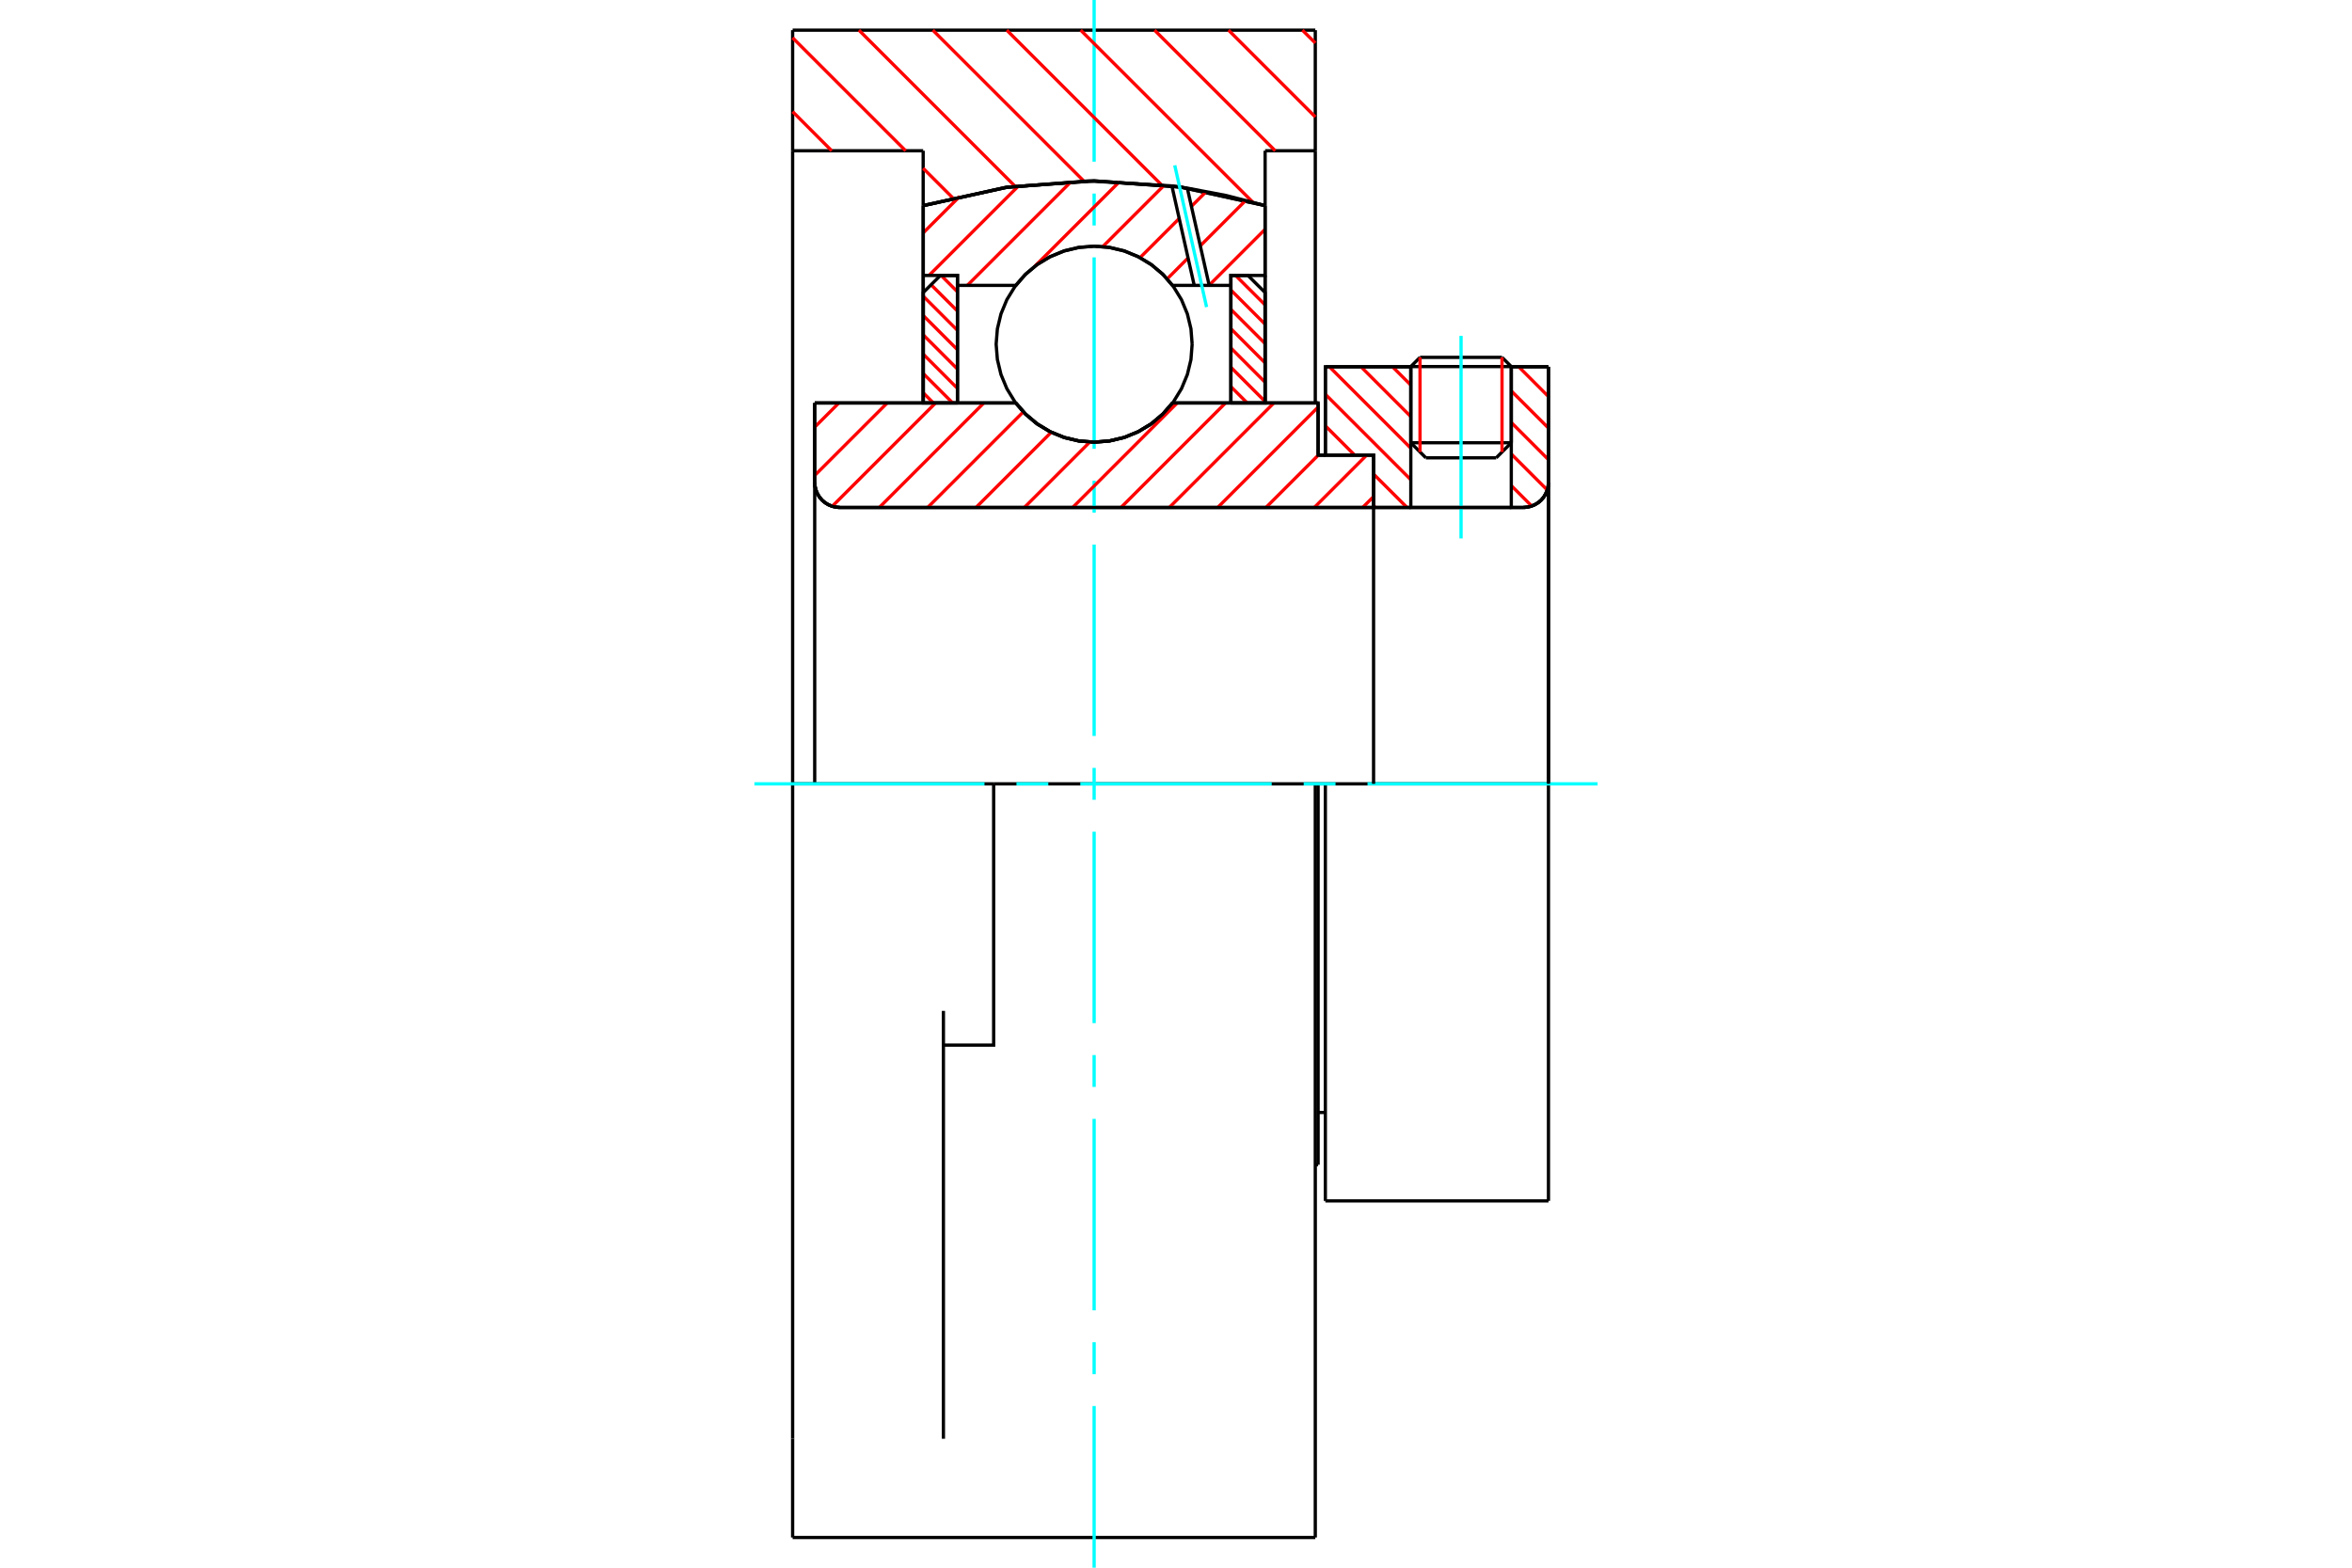 <?xml version="1.0" standalone="no"?>
<!DOCTYPE svg PUBLIC "-//W3C//DTD SVG 1.1//EN"
	"http://www.w3.org/Graphics/SVG/1.1/DTD/svg11.dtd">
<svg xmlns="http://www.w3.org/2000/svg" height="100%" width="100%" viewBox="0 0 36000 24000">
	<rect x="-1800" y="-1200" width="39600" height="26400" style="fill:#FFF"/>
	<g style="fill:none; fill-rule:evenodd" transform="matrix(1 0 0 1 0 0)">
		<g style="fill:none; stroke:#000; stroke-width:50; shape-rendering:geometricPrecision">
			<line x1="20286" y1="12000" x2="20175" y2="12000"/>
			<line x1="20175" y1="6969" x2="20286" y2="6969"/>
			<line x1="20175" y1="17831" x2="20175" y2="12000"/>
			<line x1="20175" y1="6169" x2="20175" y2="6969"/>
			<line x1="20175" y1="12000" x2="20132" y2="12000"/>
			<line x1="12470" y1="6169" x2="15547" y2="6169"/>
			<line x1="17947" y1="6169" x2="20175" y2="6169"/>
			<polyline points="15547,6169 15700,6343 15878,6492 16077,6611 16291,6698 16516,6751 16747,6769 16978,6751 17204,6698 17418,6611 17617,6492 17795,6343 17947,6169"/>
			<polyline points="12470,7385 12475,7445 12489,7503 12512,7559 12544,7611 12583,7657 12629,7696 12680,7727 12736,7750 12795,7764 12855,7769"/>
			<line x1="12470" y1="7385" x2="12470" y2="12000"/>
			<line x1="12470" y1="7385" x2="12470" y2="6169"/>
			<line x1="23132" y1="6778" x2="23132" y2="5615"/>
			<line x1="22901" y1="7009" x2="23132" y2="6778"/>
			<line x1="21594" y1="6778" x2="21824" y2="7009"/>
			<line x1="21594" y1="5615" x2="21594" y2="6778"/>
			<line x1="21594" y1="5615" x2="20286" y2="5615"/>
			<line x1="20286" y1="6969" x2="20286" y2="5615"/>
			<line x1="23317" y1="7769" x2="12855" y2="7769"/>
			<polyline points="23317,7769 23377,7764 23435,7750 23491,7727 23543,7696 23589,7657 23628,7611 23659,7559 23682,7503 23696,7445 23701,7385"/>
			<line x1="23701" y1="5615" x2="23701" y2="7385"/>
			<line x1="23701" y1="5615" x2="23132" y2="5615"/>
			<polyline points="23701,18385 23701,12000 20286,12000"/>
			<line x1="20286" y1="18385" x2="20286" y2="12000"/>
			<line x1="23701" y1="7385" x2="23701" y2="12000"/>
			<line x1="21594" y1="6778" x2="23132" y2="6778"/>
			<line x1="23132" y1="5612" x2="21594" y2="5612"/>
			<line x1="21735" y1="5471" x2="22990" y2="5471"/>
			<line x1="22901" y1="7009" x2="21824" y2="7009"/>
			<line x1="20175" y1="17031" x2="20286" y2="17031"/>
			<line x1="20132" y1="17831" x2="20175" y2="17831"/>
			<polyline points="12470,7385 12475,7445 12489,7503 12512,7559 12544,7611 12583,7657 12629,7696 12680,7727 12736,7750 12795,7764 12855,7769"/>
			<line x1="20286" y1="18385" x2="23701" y2="18385"/>
			<polyline points="23317,7769 23377,7764 23435,7750 23491,7727 23543,7696 23589,7657 23628,7611 23659,7559 23682,7503 23696,7445 23701,7385"/>
			<line x1="21594" y1="5612" x2="21594" y2="5615"/>
			<line x1="23132" y1="5615" x2="23132" y2="5612"/>
			<line x1="21735" y1="5471" x2="21594" y2="5612"/>
			<line x1="23132" y1="5612" x2="22990" y2="5471"/>
			<line x1="15209" y1="12000" x2="12132" y2="12000"/>
			<line x1="20132" y1="12000" x2="15209" y2="12000"/>
			<line x1="14130" y1="2308" x2="12132" y2="2308"/>
			<line x1="14130" y1="3148" x2="14130" y2="2308"/>
			<polyline points="19364,3148 18069,2864 16747,2769 15425,2864 14130,3148"/>
			<line x1="19364" y1="2308" x2="19364" y2="3148"/>
			<line x1="20132" y1="2308" x2="19364" y2="2308"/>
			<line x1="20132" y1="462" x2="20132" y2="2308"/>
			<line x1="12132" y1="462" x2="20132" y2="462"/>
			<line x1="12132" y1="2308" x2="12132" y2="462"/>
			<line x1="20132" y1="12000" x2="20132" y2="23538"/>
			<line x1="20132" y1="2308" x2="20132" y2="6169"/>
			<line x1="19364" y1="3148" x2="19364" y2="6169"/>
			<line x1="12132" y1="23538" x2="12132" y2="22026"/>
			<line x1="14130" y1="6169" x2="14130" y2="3148"/>
			<line x1="12132" y1="12000" x2="12132" y2="2308"/>
			<polyline points="12132,22026 12132,15476 12132,12000"/>
			<line x1="14440" y1="22026" x2="14440" y2="15476"/>
			<polyline points="14440,16000 15209,16000 15209,12000"/>
			<line x1="12132" y1="23538" x2="20132" y2="23538"/>
		</g>
		<g style="fill:none; stroke:#0FF; stroke-width:50; shape-rendering:geometricPrecision">
			<line x1="22363" y1="8243" x2="22363" y2="5142"/>
			<line x1="16747" y1="24000" x2="16747" y2="21525"/>
			<line x1="16747" y1="21037" x2="16747" y2="20548"/>
			<line x1="16747" y1="20060" x2="16747" y2="17129"/>
			<line x1="16747" y1="16640" x2="16747" y2="16152"/>
			<line x1="16747" y1="15663" x2="16747" y2="12733"/>
			<line x1="16747" y1="12244" x2="16747" y2="11756"/>
			<line x1="16747" y1="11267" x2="16747" y2="8337"/>
			<line x1="16747" y1="7848" x2="16747" y2="7360"/>
			<line x1="16747" y1="6871" x2="16747" y2="3940"/>
			<line x1="16747" y1="3452" x2="16747" y2="2963"/>
			<line x1="16747" y1="2475" x2="16747" y2="0"/>
			<line x1="11547" y1="12000" x2="15069" y2="12000"/>
			<line x1="15558" y1="12000" x2="16046" y2="12000"/>
			<line x1="16535" y1="12000" x2="19465" y2="12000"/>
			<line x1="19954" y1="12000" x2="20442" y2="12000"/>
			<line x1="20931" y1="12000" x2="24453" y2="12000"/>
		</g>
		<g style="fill:none; stroke:#F00; stroke-width:50; shape-rendering:geometricPrecision">
			<line x1="19935" y1="462" x2="20132" y2="658"/>
			<line x1="18804" y1="462" x2="20132" y2="1790"/>
			<line x1="17672" y1="462" x2="19519" y2="2308"/>
			<line x1="16541" y1="462" x2="19179" y2="3099"/>
			<line x1="15410" y1="462" x2="17778" y2="2830"/>
			<line x1="14278" y1="462" x2="16590" y2="2773"/>
			<line x1="13147" y1="462" x2="15538" y2="2853"/>
			<line x1="12132" y1="578" x2="13862" y2="2308"/>
			<line x1="14130" y1="2576" x2="14584" y2="3030"/>
			<line x1="12132" y1="1709" x2="12730" y2="2308"/>
		</g>
		<g style="fill:none; stroke:#000; stroke-width:50; shape-rendering:geometricPrecision">
			<polyline points="19364,3148 18069,2864 16747,2769 15425,2864 14130,3148"/>
		</g>
		<g style="fill:none; stroke:#F00; stroke-width:50; shape-rendering:geometricPrecision">
			<line x1="22990" y1="5471" x2="22990" y2="6920"/>
			<line x1="21735" y1="6920" x2="21735" y2="5471"/>
			<line x1="14132" y1="6015" x2="14286" y2="6169"/>
			<line x1="14132" y1="5719" x2="14582" y2="6169"/>
			<line x1="14132" y1="5423" x2="14655" y2="5946"/>
			<line x1="14132" y1="5127" x2="14655" y2="5650"/>
			<line x1="14132" y1="4831" x2="14655" y2="5354"/>
			<line x1="14132" y1="4535" x2="14655" y2="5058"/>
			<line x1="14251" y1="4359" x2="14655" y2="4762"/>
			<line x1="14405" y1="4217" x2="14655" y2="4467"/>
		</g>
		<g style="fill:none; stroke:#000; stroke-width:50; shape-rendering:geometricPrecision">
			<polyline points="14655,6169 14655,4217 14394,4217 14132,4478 14132,6169 14655,6169"/>
		</g>
		<g style="fill:none; stroke:#F00; stroke-width:50; shape-rendering:geometricPrecision">
			<line x1="18912" y1="4217" x2="19363" y2="4667"/>
			<line x1="18840" y1="4440" x2="19363" y2="4963"/>
			<line x1="18840" y1="4736" x2="19363" y2="5259"/>
			<line x1="18840" y1="5032" x2="19363" y2="5555"/>
			<line x1="18840" y1="5327" x2="19363" y2="5851"/>
			<line x1="18840" y1="5623" x2="19363" y2="6146"/>
			<line x1="18840" y1="5919" x2="19090" y2="6169"/>
		</g>
		<g style="fill:none; stroke:#000; stroke-width:50; shape-rendering:geometricPrecision">
			<polyline points="18840,6169 18840,4217 19101,4217 19363,4478 19363,6169 18840,6169"/>
			<polyline points="18247,5269 18229,5035 18174,4806 18084,4588 17961,4388 17808,4209 17629,4056 17428,3933 17211,3843 16982,3788 16747,3769 16513,3788 16284,3843 16066,3933 15866,4056 15687,4209 15534,4388 15411,4588 15321,4806 15266,5035 15247,5269 15266,5504 15321,5733 15411,5950 15534,6151 15687,6330 15866,6483 16066,6606 16284,6696 16513,6751 16747,6769 16982,6751 17211,6696 17428,6606 17629,6483 17808,6330 17961,6151 18084,5950 18174,5733 18229,5504 18247,5269"/>
		</g>
		<g style="fill:none; stroke:#F00; stroke-width:50; shape-rendering:geometricPrecision">
			<line x1="23246" y1="5615" x2="23701" y2="6071"/>
			<line x1="23132" y1="5985" x2="23701" y2="6554"/>
			<line x1="23132" y1="6468" x2="23701" y2="7037"/>
			<line x1="23132" y1="6951" x2="23683" y2="7502"/>
			<line x1="21314" y1="5615" x2="21594" y2="5895"/>
			<line x1="23132" y1="7434" x2="23445" y2="7747"/>
			<line x1="20831" y1="5615" x2="21594" y2="6378"/>
			<line x1="20348" y1="5615" x2="21594" y2="6861"/>
			<line x1="20286" y1="6036" x2="21594" y2="7344"/>
			<line x1="20286" y1="6519" x2="20736" y2="6969"/>
			<line x1="21024" y1="7258" x2="21536" y2="7769"/>
			<line x1="21024" y1="7741" x2="21053" y2="7769"/>
		</g>
		<g style="fill:none; stroke:#000; stroke-width:50; shape-rendering:geometricPrecision">
			<line x1="23701" y1="12000" x2="23701" y2="5615"/>
			<polyline points="23317,7769 23377,7764 23435,7750 23491,7727 23543,7696 23589,7657 23628,7611 23659,7559 23682,7503 23696,7445 23701,7385"/>
			<polyline points="23317,7769 23132,7769 23132,5615"/>
			<polyline points="23132,7769 21594,7769 21594,5615"/>
			<polyline points="21594,7769 21024,7769 21024,12000"/>
			<polyline points="21024,7769 21024,6969 20286,6969 20286,5615 21594,5615"/>
			<line x1="23132" y1="5615" x2="23701" y2="5615"/>
		</g>
		<g style="fill:none; stroke:#F00; stroke-width:50; shape-rendering:geometricPrecision">
			<line x1="19363" y1="3511" x2="18507" y2="4367"/>
			<line x1="19065" y1="3070" x2="18372" y2="3763"/>
			<line x1="18185" y1="3949" x2="17865" y2="4270"/>
			<line x1="18461" y1="2934" x2="18236" y2="3159"/>
			<line x1="18049" y1="3345" x2="17450" y2="3944"/>
			<line x1="17820" y1="2835" x2="16879" y2="3776"/>
			<line x1="17134" y1="2782" x2="15840" y2="4075"/>
			<line x1="15552" y1="4363" x2="15546" y2="4369"/>
			<line x1="16395" y1="2780" x2="14806" y2="4369"/>
			<line x1="15593" y1="2843" x2="14219" y2="4217"/>
			<line x1="14690" y1="3006" x2="14132" y2="3564"/>
		</g>
		<g style="fill:none; stroke:#000; stroke-width:50; shape-rendering:geometricPrecision">
			<polyline points="14132,6169 14132,4217 14132,3147"/>
			<polyline points="17937,2846 16659,2770 15382,2871 14132,3147"/>
			<polyline points="18173,2880 18055,2862 17937,2846"/>
			<polyline points="19363,3147 18772,2994 18173,2880"/>
			<polyline points="19363,3147 19363,4217 18840,4217 18840,4369 18840,6169"/>
			<polyline points="18840,4369 18508,4369 18279,4369 17947,4369 17795,4195 17617,4047 17418,3928 17204,3840 16978,3787 16747,3769 16516,3787 16291,3840 16077,3928 15878,4047 15700,4195 15547,4369 14655,4369 14655,6169"/>
			<polyline points="14655,4369 14655,4217 14132,4217"/>
			<line x1="19363" y1="4217" x2="19363" y2="6169"/>
		</g>
		<g style="fill:none; stroke:#0FF; stroke-width:50; shape-rendering:geometricPrecision">
			<line x1="18468" y1="4701" x2="17981" y2="2531"/>
		</g>
		<g style="fill:none; stroke:#000; stroke-width:50; shape-rendering:geometricPrecision">
			<line x1="18279" y1="4369" x2="17937" y2="2846"/>
			<line x1="18508" y1="4369" x2="18173" y2="2880"/>
		</g>
		<g style="fill:none; stroke:#F00; stroke-width:50; shape-rendering:geometricPrecision">
			<line x1="21024" y1="7602" x2="20857" y2="7769"/>
			<line x1="20917" y1="6969" x2="20117" y2="7769"/>
			<line x1="20177" y1="6969" x2="19377" y2="7769"/>
			<line x1="20175" y1="6232" x2="18638" y2="7769"/>
			<line x1="19498" y1="6169" x2="17898" y2="7769"/>
			<line x1="18758" y1="6169" x2="17158" y2="7769"/>
			<line x1="18018" y1="6169" x2="16418" y2="7769"/>
			<line x1="16680" y1="6768" x2="15679" y2="7769"/>
			<line x1="16091" y1="6617" x2="14939" y2="7769"/>
			<line x1="15663" y1="6305" x2="14199" y2="7769"/>
			<line x1="15059" y1="6169" x2="13459" y2="7769"/>
			<line x1="14320" y1="6169" x2="12738" y2="7751"/>
			<line x1="13580" y1="6169" x2="12470" y2="7279"/>
			<line x1="12840" y1="6169" x2="12470" y2="6539"/>
		</g>
		<g style="fill:none; stroke:#000; stroke-width:50; shape-rendering:geometricPrecision">
			<polyline points="12470,6169 12470,7385 12475,7445 12489,7503 12512,7559 12544,7611 12583,7657 12629,7696 12680,7727 12736,7750 12795,7764 12855,7769 21024,7769 21024,6969 20175,6969 20175,6169 17947,6169"/>
			<polyline points="15547,6169 15700,6343 15878,6492 16077,6611 16291,6698 16516,6751 16747,6769 16978,6751 17204,6698 17418,6611 17617,6492 17795,6343 17947,6169"/>
			<polyline points="15547,6169 12994,6169 12470,6169"/>
		</g>
	</g>
</svg>
